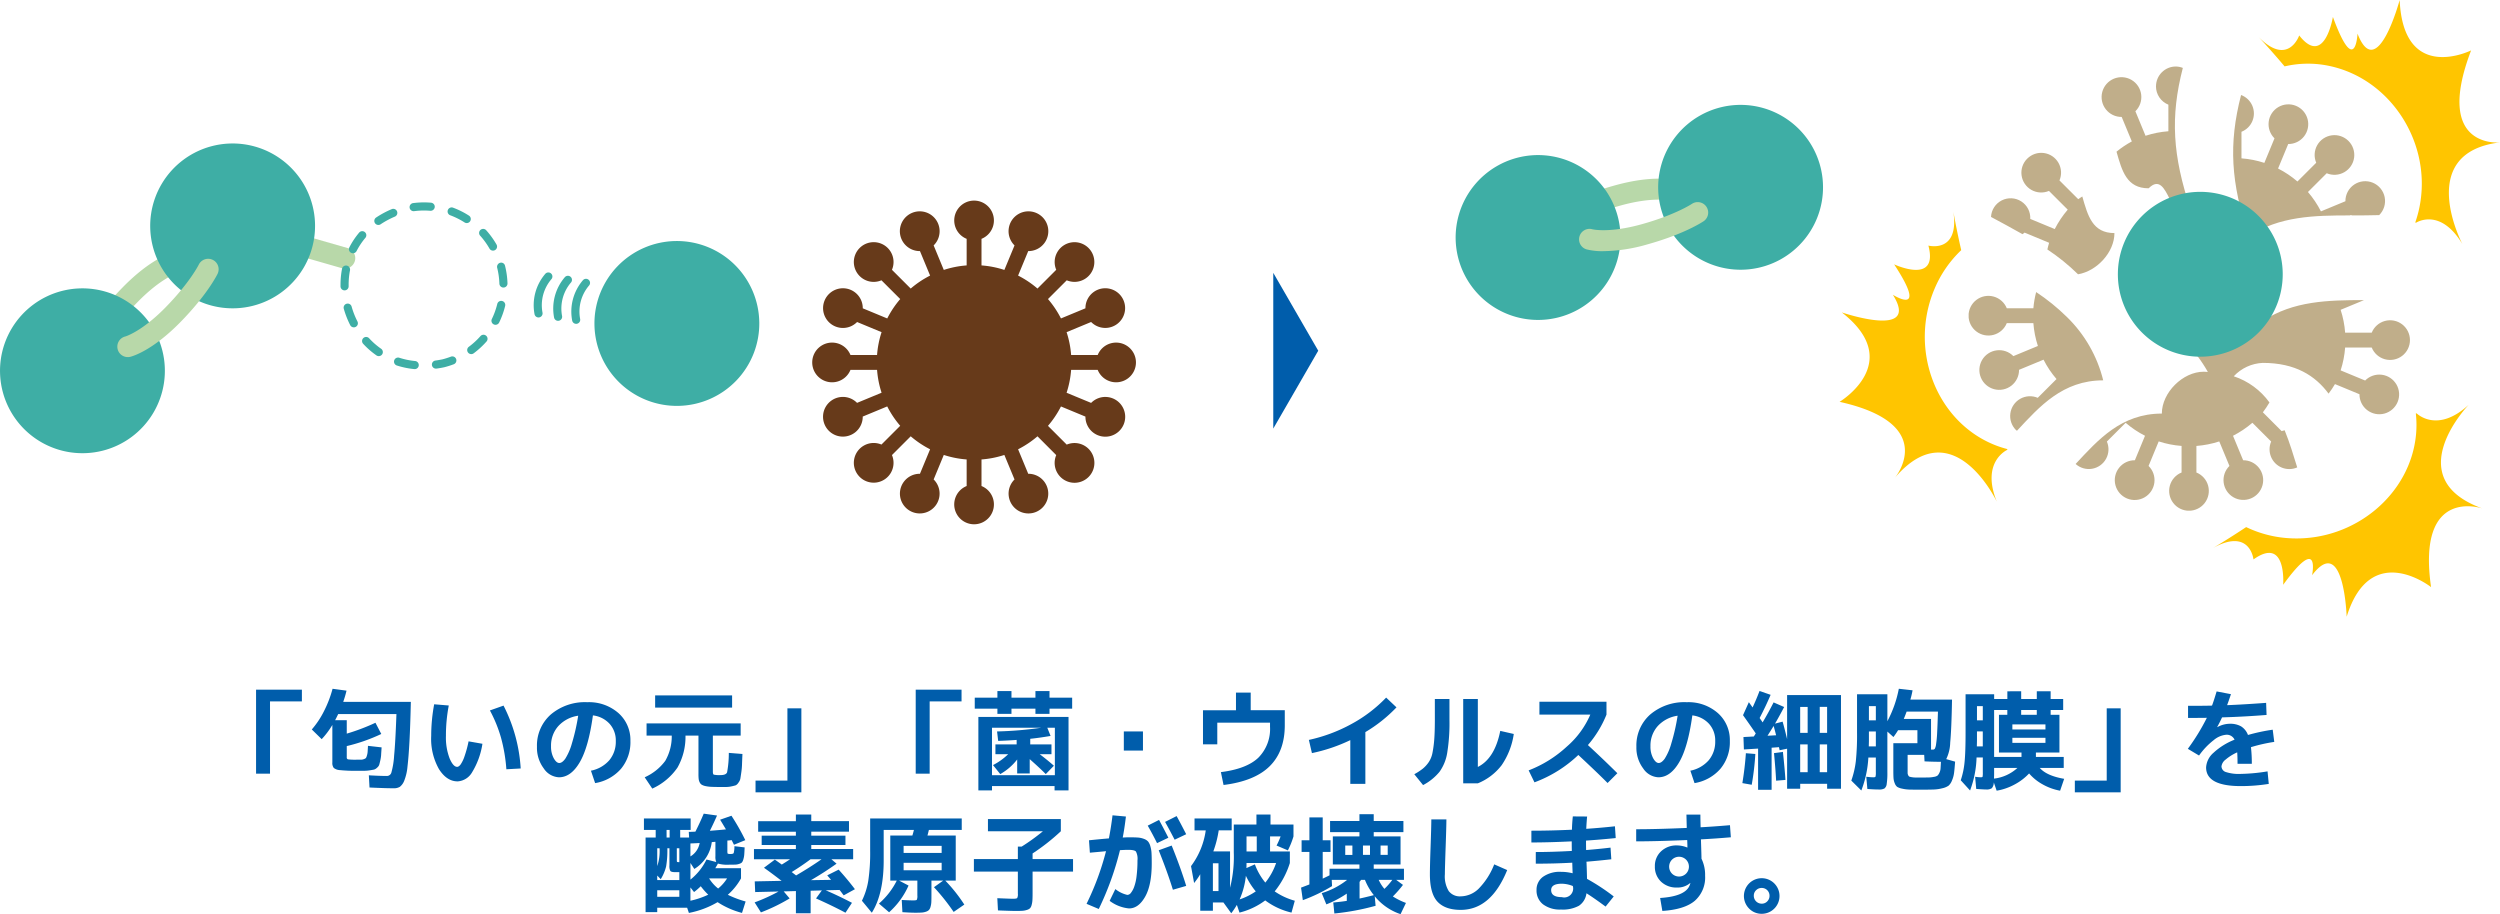 <svg id="ozone03" xmlns="http://www.w3.org/2000/svg" xmlns:xlink="http://www.w3.org/1999/xlink" width="616.322" height="225.363" viewBox="0 0 616.322 225.363">
  <defs>
    <clipPath id="clip-path">
      <rect id="長方形_23261" data-name="長方形 23261" width="616.322" height="225.363" fill="none"/>
    </clipPath>
    <clipPath id="clip-path-2">
      <path id="パス_44008" data-name="パス 44008" d="M294.433,65.431c0,4.711-4.3,9.371-8.972,10.161a34.444,34.444,0,0,1,5.737,7.549c-.345-.013-.663-.05-1.02-.05-5.162,0-10.322,5.16-10.322,10.32-10,0-15.695,6.458-21.254,12.422a4.852,4.852,0,0,0,7.705-5.524l4.625-4.627a23.971,23.971,0,0,0,4.777,3.2l-2.5,6.036a4.9,4.9,0,1,0,3.375,1.4l2.5-6.048a23.748,23.748,0,0,0,5.636,1.116v6.552a4.891,4.891,0,1,0,3.659,0v-6.55a23.81,23.81,0,0,0,5.636-1.114l2.508,6.044a4.891,4.891,0,1,0,3.377-1.4l-2.5-6.033a24.057,24.057,0,0,0,4.782-3.206l4.623,4.627a4.866,4.866,0,0,0,6.428,6.376c-.924-2.974-1.864-6.132-3.1-9.156a4.641,4.641,0,0,0-.748.2l-4.621-4.627a24.11,24.11,0,0,0,1.624-2.431,17.732,17.732,0,0,0-8.8-6.453,10.38,10.38,0,0,1,7.156-3.3c8.036,0,12.922,3.145,16.221,7.576a23.584,23.584,0,0,0,1.574-2.349l6.038,2.5a4.889,4.889,0,1,0,1.4-3.379l-6.044-2.5a23.937,23.937,0,0,0,1.112-5.636h6.552a4.891,4.891,0,1,0,0-3.659h-6.55a23.847,23.847,0,0,0-1.112-5.638l5.766-2.391c-8.746,0-17.457.161-24.953,5.158-2.581,2.581-3.87,0-5.162-2.579-.911-1.824-1.827-3.649-3.2-3.649a2.928,2.928,0,0,0-1.964,1.066m-46.238,2.015h-6.55a4.891,4.891,0,1,0,0,3.659h6.55a23.935,23.935,0,0,0,1.116,5.636l-6.046,2.5a4.891,4.891,0,1,0,1.4,3.377l6.038-2.5a23.647,23.647,0,0,0,3.2,4.777l-4.629,4.627a4.883,4.883,0,0,0-5.36,7.952c.073.073.171.1.244.163,5.561-5.967,11.254-12.422,21.256-12.422a32.735,32.735,0,0,0-8.972-15.645,50.7,50.7,0,0,0-7.561-6.119,24.059,24.059,0,0,0-.685,3.992m-1.519-36.882a4.884,4.884,0,0,0,5.363,7.952l4.629,4.623a23.839,23.839,0,0,0-3.2,4.782l-6.036-2.5a4.845,4.845,0,1,0-9.678-.491c2.6,1.4,5.216,2.8,7.768,4.253a4.341,4.341,0,0,0,.51-.385l6.046,2.508c-.176.535-.295,1.093-.431,1.643a50.979,50.979,0,0,1,7.561,6.121c4.673-.788,8.972-5.448,8.972-10.159-5.4,0-6.562-4.242-7.923-9.024-.318.245-.7.405-1,.669l-4.627-4.623a4.884,4.884,0,0,0-7.95-5.367m54.61,19.147c7.5-5,16.209-5.154,24.955-5.158l.278-.115c.044.044.1.069.151.113,2.265,0,4.531,0,6.777-.073a4.887,4.887,0,1,0-8.328-3.419l-6.036,2.5a23.971,23.971,0,0,0-3.2-4.777l4.627-4.625a4.89,4.89,0,1,0-2.591-2.589l-4.627,4.625a24.032,24.032,0,0,0-4.777-3.2l2.5-6.036a4.893,4.893,0,1,0-3.379-1.4l-2.5,6.046a23.762,23.762,0,0,0-5.641-1.116V23.941a4.858,4.858,0,0,0-.1-9.068c-3.122,12.13-2.514,21.611,1.893,34.838M278.408,12.735a4.881,4.881,0,0,0,3.062,4.525v6.548a23.917,23.917,0,0,0-5.636,1.116l-2.5-6.044a4.9,4.9,0,1,0-3.377,1.4l2.5,6.036a23.833,23.833,0,0,0-3.776,2.533c1.358,4.78,2.522,9.024,7.923,9.024,2.579-2.579,3.87,0,5.16,2.581s2.581,5.16,5.162,2.579c-4.41-13.225-5.018-22.708-1.893-34.838a4.832,4.832,0,0,0-1.724-.349,4.892,4.892,0,0,0-4.892,4.892" transform="translate(-232.23 -7.843)" fill="none"/>
    </clipPath>
    <radialGradient id="radial-gradient" cx="0.5" cy="0.5" r="0.498" gradientTransform="matrix(1.007, 0, 0, -1, 0.029, 3.817)" gradientUnits="objectBoundingBox">
      <stop offset="0" stop-color="#673a19"/>
      <stop offset="0.32" stop-color="#673a19"/>
      <stop offset="0.401" stop-color="#7c5634"/>
      <stop offset="0.525" stop-color="#997c59"/>
      <stop offset="0.64" stop-color="#ae9774"/>
      <stop offset="0.741" stop-color="#bba884"/>
      <stop offset="0.818" stop-color="#c0ae8a"/>
      <stop offset="1" stop-color="#c0ae8a"/>
    </radialGradient>
  </defs>
  <g id="グループ_10501" data-name="グループ 10501">
    <g id="グループ_10500" data-name="グループ 10500" clip-path="url(#clip-path)">
      <path id="パス_44006" data-name="パス 44006" d="M159.63,65.386h6.55a4.893,4.893,0,1,0,0-3.659h-6.55a23.767,23.767,0,0,0-1.116-5.638l6.046-2.506a4.891,4.891,0,1,0-1.4-3.377l-6.036,2.5a23.911,23.911,0,0,0-3.2-4.777l4.627-4.625a4.891,4.891,0,1,0-2.591-2.591l-4.625,4.627a23.894,23.894,0,0,0-4.78-3.2l2.5-6.036a4.9,4.9,0,1,0-3.377-1.4l-2.506,6.046a23.766,23.766,0,0,0-5.638-1.116v-6.55a4.891,4.891,0,1,0-3.659,0v6.55a23.832,23.832,0,0,0-5.636,1.116l-2.5-6.046a4.9,4.9,0,1,0-3.375,1.4l2.5,6.038a23.9,23.9,0,0,0-4.78,3.2l-4.625-4.623a4.894,4.894,0,1,0-2.587,2.585l4.627,4.623a24,24,0,0,0-3.2,4.784l-6.036-2.5a4.892,4.892,0,1,0-1.4,3.377L112.9,56.09a23.829,23.829,0,0,0-1.114,5.636h-6.55a4.894,4.894,0,1,0,0,3.659h6.552a23.829,23.829,0,0,0,1.114,5.636l-6.046,2.5a4.893,4.893,0,1,0,1.4,3.377l6.038-2.5a23.93,23.93,0,0,0,3.2,4.777l-4.625,4.625a4.893,4.893,0,1,0,2.591,2.591l4.625-4.627a24.061,24.061,0,0,0,4.777,3.2l-2.5,6.038a4.89,4.89,0,1,0,3.377,1.4l2.5-6.044a23.935,23.935,0,0,0,5.636,1.114v6.55a4.893,4.893,0,1,0,3.659,0v-6.55a23.83,23.83,0,0,0,5.636-1.114l2.508,6.044a4.891,4.891,0,1,0,3.377-1.4l-2.5-6.036a24.092,24.092,0,0,0,4.784-3.2L155.96,86.4a4.9,4.9,0,1,0,2.587-2.585l-4.623-4.627a24.1,24.1,0,0,0,3.2-4.78l6.036,2.5a4.9,4.9,0,1,0,1.4-3.377l-6.048-2.5a23.833,23.833,0,0,0,1.116-5.636" transform="translate(104.433 25.797)" fill="#673a1a"/>
      <path id="パス_44007" data-name="パス 44007" d="M245.1,33.235a4.827,4.827,0,0,0,4.842-.715c-2.554-1.455-5.166-2.848-7.768-4.255a4.833,4.833,0,0,0,2.926,4.97" transform="translate(263.911 30.805)" fill="#673a1a"/>
    </g>
  </g>
  <g id="グループ_10503" data-name="グループ 10503" transform="translate(485.329 16.391)">
    <g id="グループ_10502" data-name="グループ 10502" clip-path="url(#clip-path-2)">
      <rect id="長方形_23262" data-name="長方形 23262" width="108.792" height="109.509" transform="translate(0 0)" fill="url(#radial-gradient)"/>
    </g>
  </g>
  <g id="グループ_10505" data-name="グループ 10505">
    <g id="グループ_10504" data-name="グループ 10504" clip-path="url(#clip-path)">
      <path id="パス_44009" data-name="パス 44009" d="M290.474,42.951a20.321,20.321,0,1,1-20.32-20.32,20.319,20.319,0,0,1,20.32,20.32" transform="translate(272.283 24.665)" fill="#3eaea5"/>
      <path id="パス_44010" data-name="パス 44010" d="M240.374,44.09a28.28,28.28,0,0,1,6.617-9.628c-1.258-5.517-1.933-9.494-1.933-9.494,1.524,10.37-6.159,8.366-6.159,8.366,2.579,9.791-8.443,4.625-8.443,4.625,8.658,13.2-.313,7.5-.313,7.5,6.926,11.039-12.589,4.349-12.589,4.349,15.741,12.282-.548,22.044-.548,22.044,24.685,5.5,13.651,18.7,13.651,18.7,14.382-16.817,25.114,5.925,25.114,5.925-3.987-9.822,2.529-12.763,2.529-12.763l.088-.209a25.238,25.238,0,0,1-4.88-1.793c-13.269-6.483-19.149-23.327-13.133-37.624" transform="translate(236.506 27.212)" fill="#ffc500"/>
      <path id="パス_44011" data-name="パス 44011" d="M280.586,80.693a28.266,28.266,0,0,1-11.348-2.777c-4.715,3.131-8.192,5.17-8.192,5.17,9.156-5.1,10,2.8,10,2.8,8.242-5.879,7.315,6.257,7.315,6.257,9.277-12.771,7.128-2.362,7.128-2.362,7.87-10.389,8.525,10.232,8.525,10.232,5.912-19.072,20.809-7.3,20.809-7.3-3.6-25.032,12.652-19.388,12.652-19.388-20.819-7.5-3.354-25.586-3.354-25.586-7.772,7.208-12.832,2.157-12.832,2.157l-.226-.008a25.231,25.231,0,0,1,.052,5.2c-1.363,14.7-15.032,26.169-30.533,25.607" transform="translate(284.505 52.028)" fill="#ffc500"/>
      <path id="パス_44012" data-name="パス 44012" d="M284.059,16.3a25.129,25.129,0,0,0-11.227.067c-3.636-4.311-6.385-7.218-6.385-7.218,7.3,7.377,9.981-.41,9.981-.41,6.259,7.946,8.309-4.562,8.309-4.562,5.567,15.17,6.067,4.117,6.067,4.117C295.637,20.713,301.194,0,301.194,0c.926,20.734,17.615,12.422,17.615,12.422-9.36,24.464,7.12,22.685,7.12,22.685-21.174,2.548-9.26,25.085-9.26,25.085-5.5-9.177-11.423-5.287-11.423-5.287l-.213-.046a28.474,28.474,0,0,0,1.3-5.252c2.261-15.212-7.71-30.123-22.27-33.306" transform="translate(290.392)" fill="#ffc500"/>
      <path id="パス_44013" data-name="パス 44013" d="M33.648,102.062H30.206V81.356h11.3v2.9h-7.86Z" transform="translate(32.92 88.667)" fill="#005dab"/>
      <path id="パス_44014" data-name="パス 44014" d="M47.838,98.733h1.1a1.981,1.981,0,0,0,.7-.148,1.264,1.264,0,0,0,.489-.27,2.425,2.425,0,0,0,.245-.61,4.135,4.135,0,0,0,.176-.924c.019-.286.044-.775.082-1.463l3.36.38c-.054.867-.1,1.5-.121,1.91a9.066,9.066,0,0,1-.217,1.383q-.176.771-.272,1.057a1.738,1.738,0,0,1-.514.662,1.848,1.848,0,0,1-.692.447c-.182.046-.533.109-1.057.19a9.145,9.145,0,0,1-1.381.123h-1.9a34.656,34.656,0,0,1-4.092-.165,2.673,2.673,0,0,1-1.544-.541,1.99,1.99,0,0,1-.353-1.356V90.168a19.865,19.865,0,0,1-2.629,3.5L36.781,91.28a21.487,21.487,0,0,0,3.02-4.539,27.935,27.935,0,0,0,2.1-5.49l3.442.46a27.128,27.128,0,0,1-.813,2.767H61.2q-.135,5.934-.341,9.758t-.487,6.192a12.315,12.315,0,0,1-.813,3.509,3.473,3.473,0,0,1-1.083,1.492,2.864,2.864,0,0,1-1.534.351q-1.95,0-5.933-.19l-.165-3.007q2.85.163,4.5.163a1.148,1.148,0,0,0,1.057-.853,19.86,19.86,0,0,0,.677-4.188q.323-3.335.568-10.219H43.285c-.324.688-.579,1.191-.759,1.519H45.4v3.306a51.622,51.622,0,0,0,7.074-2.683l1.436,2.765a42.906,42.906,0,0,1-8.51,2.982v2.792a.438.438,0,0,0,.324.487,14.852,14.852,0,0,0,2.115.079" transform="translate(40.086 88.553)" fill="#005dab"/>
      <path id="パス_44015" data-name="パス 44015" d="M55.2,83.379a39.168,39.168,0,0,0-.7,7.482,14.355,14.355,0,0,0,.894,5.53q.893,2.11,1.87,2.113c.272,0,.554-.192.853-.583a8.091,8.091,0,0,0,.976-2.046,27.71,27.71,0,0,0,.989-3.657l3.415.6a18.976,18.976,0,0,1-2.56,7.047,4.438,4.438,0,0,1-3.563,2.222q-2.658,0-4.581-3.007a15.139,15.139,0,0,1-1.925-8.213A42.629,42.629,0,0,1,51.6,83.08ZM65.339,84.6,68.7,83.406a39.135,39.135,0,0,1,4.23,15.5L69.4,99.1a40.583,40.583,0,0,0-1.317-7.764A33.486,33.486,0,0,0,65.339,84.6" transform="translate(55.436 90.546)" fill="#005dab"/>
      <path id="パス_44016" data-name="パス 44016" d="M76.65,99.72a8.1,8.1,0,0,0,4.527-2.575,7.112,7.112,0,0,0,1.6-4.744,6.1,6.1,0,0,0-1.532-4.242,6.632,6.632,0,0,0-4.107-2.073q-1.081,7.862-3.252,11.561t-5.124,3.7a4.748,4.748,0,0,1-3.741-2.182,8.464,8.464,0,0,1-1.678-5.325,10.2,10.2,0,0,1,3.388-7.956,12.99,12.99,0,0,1,9.026-3.049A11.006,11.006,0,0,1,83.411,85.5a8.849,8.849,0,0,1,2.97,6.9,10.25,10.25,0,0,1-2.3,6.83,10.791,10.791,0,0,1-6.4,3.551ZM73.505,86.167A8.2,8.2,0,0,0,68.6,88.73a7.2,7.2,0,0,0-1.787,4.947,5.985,5.985,0,0,0,.662,2.968q.665,1.179,1.371,1.179t1.478-1.057a14.328,14.328,0,0,0,1.638-3.793,50.374,50.374,0,0,0,1.544-6.8" transform="translate(69.034 90.278)" fill="#005dab"/>
      <path id="パス_44017" data-name="パス 44017" d="M86.107,91.95a15.345,15.345,0,0,1-1.979,7.889,15.129,15.129,0,0,1-6.207,5.174l-1.87-2.792a12.712,12.712,0,0,0,5.07-4.05,12.083,12.083,0,0,0,1.6-6.222H76.511V88.942h23.2V91.95H92.856v8.865c0,.433.077.685.23.759a6.615,6.615,0,0,0,1.668.109c.9,0,1.44-.232,1.611-.692a25.617,25.617,0,0,0,.422-4.784l3.361.27q-.082,1.843-.109,2.7a17.273,17.273,0,0,1-.19,1.967c-.107.74-.184,1.239-.23,1.492a2.407,2.407,0,0,1-.462.92,1.774,1.774,0,0,1-.65.637,9.274,9.274,0,0,1-1,.257,6.2,6.2,0,0,1-1.3.163H94.4c-.813,0-1.471-.015-1.977-.04a8.464,8.464,0,0,1-1.369-.176,3.128,3.128,0,0,1-.922-.328,1.413,1.413,0,0,1-.516-.581,2.548,2.548,0,0,1-.257-.84,10.291,10.291,0,0,1-.052-1.208V91.95Zm-7.482-9.921H97.6v3.007H78.626Z" transform="translate(82.885 89.4)" fill="#005dab"/>
      <path id="パス_44018" data-name="パス 44018" d="M96.985,83.56h3.442v20.708h-11.3v-2.9h7.86Z" transform="translate(97.134 91.069)" fill="#005dab"/>
      <path id="パス_44019" data-name="パス 44019" d="M111.463,102.062h-3.442V81.356h11.3v2.9h-7.86Z" transform="translate(117.728 88.667)" fill="#005dab"/>
      <path id="パス_44020" data-name="パス 44020" d="M139,83.15v2.708h-5.582v1.275h-3.471V85.858h-5.908v1.275h-3.469V85.858h-5.584V83.15h5.584V81.524h3.469V83.15h5.908V81.524h3.471V83.15Zm-19.76,21.791V106h-3.361v-18.1h22.226V106h-3.442v-1.057ZM133.9,94.667v2.414H131q1.871,1.408,3.5,2.846l-2.006,2.061q-1.436-1.464-3.956-3.687v3.526h-3.091V98.381a13.881,13.881,0,0,1-4.173,3.607l-1.787-2.224a15.294,15.294,0,0,0,3.739-2.683h-3.143V94.667h5.231V93.56q-2.223.163-4.554.242l-.272-2.33a90.882,90.882,0,0,0,10.949-.922h-12.2v11.707h15.5V90.55h-1.87l.813,2.033q-2.875.486-5.014.7v1.379Z" transform="translate(125.318 88.85)" fill="#005dab"/>
      <rect id="長方形_23263" data-name="長方形 23263" width="4.717" height="4.717" transform="translate(277.055 180.32)" fill="#005dab"/>
      <path id="パス_44021" data-name="パス 44021" d="M153.673,81.705v4.336h8.4v3.716q0,6.4-3.714,10.082t-11.383,4.635l-.652-3.172q6.288-.787,9.2-3.523a10.019,10.019,0,0,0,2.911-7.67v-1H145.435v5.34h-3.526v-8.4h8.132V81.705Z" transform="translate(154.662 89.047)" fill="#005dab"/>
      <path id="パス_44022" data-name="パス 44022" d="M154.4,92.724a38.963,38.963,0,0,0,10.462-3.9,34.709,34.709,0,0,0,8.591-6.533L176,84.7a35.788,35.788,0,0,1-7.672,6.1v12.765h-3.712V92.778a40.932,40.932,0,0,1-9.461,3.2Z" transform="translate(168.273 89.684)" fill="#005dab"/>
      <path id="パス_44023" data-name="パス 44023" d="M171.9,82.458h3.605v5.068a46.382,46.382,0,0,1-.556,8.211,11.016,11.016,0,0,1-1.883,4.65,13.121,13.121,0,0,1-4.065,3.292L166.836,101a14.566,14.566,0,0,0,2.128-1.394,7.723,7.723,0,0,0,1.423-1.574,6.2,6.2,0,0,0,.934-2.33,27.65,27.65,0,0,0,.435-3.292q.147-1.9.148-4.88Zm6.993,20.788V82.458H182.5V99.206q4.172-2.088,5.528-8.89l3.333.761a18.247,18.247,0,0,1-2.982,7.684,14.024,14.024,0,0,1-5.879,4.485Z" transform="translate(181.829 89.868)" fill="#005dab"/>
      <path id="パス_44024" data-name="パス 44024" d="M182.981,85.952v-3.17h16.533v3.17a26.759,26.759,0,0,1-4.579,7.509q3.793,3.5,7.262,6.938l-2.412,2.412q-2.329-2.357-7.21-6.911a31.562,31.562,0,0,1-10.813,6.748L180.325,99.7a29.471,29.471,0,0,0,9.4-5.856,21.848,21.848,0,0,0,5.8-7.887Z" transform="translate(196.53 90.221)" fill="#005dab"/>
      <path id="パス_44025" data-name="パス 44025" d="M206.341,99.72a8.1,8.1,0,0,0,4.527-2.575,7.1,7.1,0,0,0,1.6-4.744,6.09,6.09,0,0,0-1.532-4.242,6.621,6.621,0,0,0-4.107-2.073q-1.082,7.862-3.252,11.561t-5.122,3.7a4.751,4.751,0,0,1-3.743-2.182,8.463,8.463,0,0,1-1.676-5.325,10.191,10.191,0,0,1,3.388-7.956,12.986,12.986,0,0,1,9.026-3.049A11,11,0,0,1,213.1,85.5a8.844,8.844,0,0,1,2.972,6.9,10.24,10.24,0,0,1-2.305,6.83,10.779,10.779,0,0,1-6.4,3.551ZM203.2,86.167a8.213,8.213,0,0,0-4.909,2.562,7.2,7.2,0,0,0-1.785,4.947,5.962,5.962,0,0,0,.662,2.968c.441.786.9,1.179,1.369,1.179s.959-.353,1.478-1.057a14.259,14.259,0,0,0,1.638-3.793,50.023,50.023,0,0,0,1.546-6.8" transform="translate(210.382 90.278)" fill="#005dab"/>
      <path id="パス_44026" data-name="パス 44026" d="M205.537,104.224q.624-3.821.867-7.371l2.33.188a65.212,65.212,0,0,1-.892,7.588Zm.163-16.75,1.436-3.2c.288.4.6.832.922,1.3q.922-1.978,1.71-4.065l2.736.949q-1.166,2.765-2.711,5.718c.071.109.194.286.366.529s.295.431.368.556q1.436-2.414,2.711-4.934l2.6,1.139q-1.251,2.386-2.251,4.092l1.87-.487q.4,1.357,1.11,4.309V82.512H229.85v23.1h-3.417v-1.22h-6.639v1.22h-3.227V95.739l-1.841.38c-.019-.071-.046-.194-.082-.366s-.065-.3-.084-.393l-1.814.136v10.38h-3.333V95.714l-3.5.215-.109-3.062,2.548-.136c.054-.071.136-.194.245-.366s.19-.3.242-.393q-1.354-1.978-3.143-4.5m8.159,4.959q-.163-.674-.6-2.3-.188.3-1.517,2.412Zm2.3,11.005-2.3.19q-.11-2.467-.516-6.8l2.194-.3q.464,4.335.625,6.911m5.475-18h-1.843v6.4h1.843Zm0,9.241h-1.843v6.857h1.843Zm2.98-2.846h1.816v-6.4h-1.816Zm0,9.7h1.816V94.683h-1.816Z" transform="translate(224.007 88.836)" fill="#005dab"/>
      <path id="パス_44027" data-name="パス 44027" d="M219.8,92.1V82.607h7.48v6.64a28.312,28.312,0,0,0,2.821-8l3.388.38a21.789,21.789,0,0,1-.543,2.3h10.272q-.135,7.376-.447,10.543a9.779,9.779,0,0,1-.986,4.121l2.194.623q-.135,1.818-.259,2.78a6.884,6.884,0,0,1-.514,1.868,3.364,3.364,0,0,1-.825,1.262,4.225,4.225,0,0,1-1.492.637,9.883,9.883,0,0,1-2.209.324q-1.154.038-3.264.04c-1.193,0-2.1-.01-2.711-.025a9.22,9.22,0,0,1-1.8-.232,3.7,3.7,0,0,1-1.206-.435,2.011,2.011,0,0,1-.6-.88,4.1,4.1,0,0,1-.309-1.327c-.029-.451-.042-1.112-.042-1.979V94.668h5.935v-3.2h-4.769a17.586,17.586,0,0,1-1.139,1.68L227.278,91.8v9.948a18.338,18.338,0,0,1-.161,2.953,1.659,1.659,0,0,1-.556,1.124,2.711,2.711,0,0,1-1.394.257q-1.141,0-2.821-.134l-.27-3.009c.794.09,1.371.136,1.735.136.307,0,.487-.054.541-.163a3.773,3.773,0,0,0,.082-1.085v-3.63h-1.843a26.377,26.377,0,0,1-1.735,8.13l-2.468-2.439a22.39,22.39,0,0,0,1.114-4.771,63.128,63.128,0,0,0,.3-7.018m2.928-.328v2.088c0,.182,0,.451-.013.813s-.015.625-.015.788h1.735V91.767Zm0-2.736h1.707v-3.5h-1.707Zm15.315,7.21h.433a.585.585,0,0,0,.487-.2,3.229,3.229,0,0,0,.326-1.164,25.9,25.9,0,0,0,.257-2.792q.1-1.831.2-5.216h-7.722q-.329.922-.706,1.814h6.723Zm-5.774,1.3v4.5a1.193,1.193,0,0,0,.134.5.767.767,0,0,0,.272.353,3.016,3.016,0,0,0,.625.148,5.6,5.6,0,0,0,.922.082h1.436q1.3,0,1.858-.015a7.234,7.234,0,0,0,1.246-.148,1.965,1.965,0,0,0,.894-.326,2.443,2.443,0,0,0,.447-.677,2.839,2.839,0,0,0,.286-1.07q.038-.583.094-1.641h-.245q-1.868,0-3.8-.107l-.082-1.6Z" transform="translate(238.013 88.553)" fill="#005dab"/>
      <path id="パス_44028" data-name="パス 44028" d="M237.555,105.753q-.624,0-2.439-.136l-.272-3.007a9.132,9.132,0,0,0,1.409.134c.253,0,.4-.048.435-.148a5.742,5.742,0,0,0,.052-1.1V97.866H235.2A25.064,25.064,0,0,1,233.6,106l-2.3-2.52a19.669,19.669,0,0,0,.934-4.378q.257-2.423.257-7.329V82.281h7.047v1.166h3.254v-1.9H246.2v1.9h3.85v-1.9h3.413v1.9h3.091v2.711h-3.091v1.191h2.169v9.3h-5.8V97.73h6.857v2.711h-5.908q1.734,1.953,6.017,2.683l-1,2.928a13.791,13.791,0,0,1-4.351-1.584,12.024,12.024,0,0,1-3.294-2.671,13.5,13.5,0,0,1-3.5,2.683,14.139,14.139,0,0,1-4.5,1.572l-.706-2.061a2.2,2.2,0,0,1-.487,1.45,2.318,2.318,0,0,1-1.409.311m-2.249-14.311v2.088c0,.182-.006.451-.015.813s-.015.625-.015.788h1.463V91.441Zm0-2.736h1.436v-3.5h-1.436Zm4.226,11.735v1.411c0,.163,0,.378-.013.65s-.013.462-.013.571a10.315,10.315,0,0,0,5.772-2.631Zm0-2.711h6.75V96.647h-5.555v-9.3h2.059V86.158h-3.254Zm4.5-6.775h8.157V89.707h-8.157Zm0,3.308h8.157V93.015h-8.157Zm2.167-6.913h3.85V86.158H246.2Z" transform="translate(252.079 88.878)" fill="#005dab"/>
      <path id="パス_44029" data-name="パス 44029" d="M252.616,83.56h3.442v20.708h-11.3v-2.9h7.86Z" transform="translate(266.75 91.069)" fill="#005dab"/>
      <path id="パス_44030" data-name="パス 44030" d="M265.188,81.563l3.526.677q-.627,1.871-.951,2.711,3.633-.135,9.622-.568l.109,2.98q-5.473.436-10.976.6-.408.922-1.2,2.385l.029.027a6.41,6.41,0,0,1,3.091-.84,5.394,5.394,0,0,1,2.763.637,4.259,4.259,0,0,1,1.707,2.127,46.186,46.186,0,0,1,6.1-1.3l.38,3.007a39.782,39.782,0,0,0-5.745,1.3,35.39,35.39,0,0,1,.215,4.094h-3.523q0-1.652-.081-2.817a11.63,11.63,0,0,0-2.859,1.787,2.479,2.479,0,0,0-1.018,1.653,1.505,1.505,0,0,0,1.072,1.411,10.36,10.36,0,0,0,3.7.462,45.01,45.01,0,0,0,6.585-.625l.3,3.089a43.469,43.469,0,0,1-6.882.543q-8.567,0-8.566-4.608A5.176,5.176,0,0,1,264.4,96.7a16.513,16.513,0,0,1,5.2-3.239,2.108,2.108,0,0,0-2.061-1.218,5.537,5.537,0,0,0-3.062,1.315,17.8,17.8,0,0,0-3.632,3.81l-2.763-1.653a52.241,52.241,0,0,0,4.688-7.645q-1.52.025-4.635.027V85.114q3.984,0,5.908-.054.408-1.056,1.139-3.5" transform="translate(281.282 88.893)" fill="#005dab"/>
      <path id="パス_44031" data-name="パス 44031" d="M94.744,97.472l2.792-.976a54.86,54.86,0,0,1,3.415,6.017l-2.792,1.139c-.052-.109-.144-.288-.272-.543s-.224-.451-.3-.6c-.236.038-.587.073-1.057.109v2.656c0,.324.031.514.1.571a1.675,1.675,0,0,0,.719.081c.414,0,.662-.081.744-.245a6.565,6.565,0,0,0,.176-1.68l2.52.3c-.036.794-.067,1.383-.094,1.762a5.413,5.413,0,0,1-.215,1.152,2.366,2.366,0,0,1-.341.773,1.576,1.576,0,0,1-.665.366,3.14,3.14,0,0,1-.976.19c-.316.01-.807.015-1.478.015a8.388,8.388,0,0,1-2.817-.272q-.163.323-.65,1.139h6.341v2.52a15.407,15.407,0,0,1-3.25,4.038,25.263,25.263,0,0,0,4.389,1.653l-.894,2.819a20.413,20.413,0,0,1-6.017-2.658,22.249,22.249,0,0,1-7.074,2.658l-.433-1.273H79.239v1.083H76.368v-18.4h2.493v-1.87h-2.9V97.173H87.481v2.819H84.9v1.87h2.2l-.082-1.383c.18,0,.451-.008.813-.025s.633-.027.813-.027q1.141-2.251,2.061-4.445l3.279.46q-.815,1.868-1.762,3.766,2.737-.213,3.958-.351-.787-1.326-1.438-2.385m-15.5,13.77v1.11h5.45V110.4H83.632c-.614,0-1-.1-1.154-.284a2.626,2.626,0,0,1-.228-1.4v-4.2h-.516a23.646,23.646,0,0,1-.3,4.472,10.884,10.884,0,0,1-1.329,3.143Zm0-2.332a11.325,11.325,0,0,0,.571-4.391h-.571Zm0,7.563h5.448v-1.6H79.239Zm2.305-14.61H82.3V99.99h-.759Zm3.145,6.071v-3.415h-.625v2.955c0,.217.023.347.069.391s.184.069.418.069Zm9.106-.027a3.131,3.131,0,0,1-.215-1.436v-3.553l-.894.081a9.039,9.039,0,0,1-4.309,6.614l-.951-1.463v4.092a14.354,14.354,0,0,0,3.958-4.959ZM89.7,103.219c-.47.033-1.229.071-2.278.109v3.2a4.828,4.828,0,0,0,2.278-3.306m2.115,12.738a16.953,16.953,0,0,1-1.843-2.086,15.28,15.28,0,0,1-1.655,1.436l-.894-1.139v3.279a20.543,20.543,0,0,0,4.393-1.49m2.439-1.517a10.2,10.2,0,0,0,2.2-2.493H92.035a9.759,9.759,0,0,0,2.222,2.493" transform="translate(82.786 104.607)" fill="#005dab"/>
      <path id="パス_44032" data-name="パス 44032" d="M107,111.075l2.819-1.409q2.138,2.357,4.008,4.823l-2.763,1.519c-.092-.109-.249-.318-.474-.623s-.412-.543-.556-.706l-3.415.082q3.116,1.329,6.479,3.089l-1.6,2.439q-3.038-1.624-7.262-3.521l1.436-1.979-2.765.081v5.557h-3.63v-5.475l-3.012.081,1.465,1.735a43.947,43.947,0,0,1-7.074,3.442L89.1,117.743a43.649,43.649,0,0,0,5.91-2.683l-5.772.136-.109-2.631,6.612-.134q-2.52-1.95-4.336-3.225l2.683-2.006q.815.567,1.707,1.22,1.056-.652,2.033-1.3h-8.89V104.6H99.271v-1H90.839v-2.3h8.433v-.976h-9.3v-2.6h9.3V96.086h3.793v1.628h9.3v2.6h-9.3v.976h8.428v2.3h-8.428v1H113.39v2.52h-5.367L109.3,108.2q-3.088,2.2-6.313,4.067l4.959-.079c-.433-.508-.748-.878-.947-1.114m-7.672.027q3.442-2.006,6.261-3.983h-2.711q-2.088,1.574-4.635,3.145c.255.2.614.476,1.085.838" transform="translate(96.936 104.721)" fill="#005dab"/>
      <path id="パス_44033" data-name="パス 44033" d="M111.951,111.865h-1.11l2.33,1.22a19.277,19.277,0,0,1-4.8,6.585l-2.5-2.14a18.334,18.334,0,0,0,4.393-5.666h-1.6V100.754h5.448c.144-.47.272-.93.38-1.383h-7.455v7.536q0,8.241-2.926,12.874l-2.439-2.953a17.629,17.629,0,0,0,1.572-4.961,47.211,47.211,0,0,0,.46-7.425V96.553h22.577V99.37h-8.1c-.163.69-.282,1.149-.353,1.383H124.8v11.112h-2.575a38.458,38.458,0,0,1,4.69,5.91l-2.629,1.814a51.13,51.13,0,0,0-4.853-6.1l2.278-1.626h-2.9v3.551c0,.723-.01,1.292-.027,1.71a4.878,4.878,0,0,1-.19,1.179,1.963,1.963,0,0,1-.393.8,1.8,1.8,0,0,1-.719.42,3.847,3.847,0,0,1-1.057.217q-.567.041-1.572.04-1.191,0-3.2-.134l-.163-3.009q1.925.107,2.846.109c.489,0,.775-.05.867-.148a2.265,2.265,0,0,0,.136-1.072v-3.659Zm0-6.83h9.377V103.3h-9.377Zm0,4.282h9.377v-1.843h-9.377Z" transform="translate(110.816 105.23)" fill="#005dab"/>
      <path id="パス_44034" data-name="パス 44034" d="M118.351,99.627V96.618h17.971v3.009a51.182,51.182,0,0,1-6.966,5.473v1.383h9.973v3.089h-9.973v5.367c0,.723-.015,1.292-.042,1.71a5.558,5.558,0,0,1-.2,1.177,1.833,1.833,0,0,1-.393.788,1.95,1.95,0,0,1-.757.405,4.561,4.561,0,0,1-1.126.217c-.4.027-.94.04-1.626.04q-1,0-4.391-.134l-.161-3.012q3.166.138,3.875.138c.577,0,.92-.059,1.028-.178a2,2,0,0,0,.163-1.07v-5.448h-10.84v-3.089h10.84v-3.064h.924a50.238,50.238,0,0,0,5.256-3.793Z" transform="translate(125.206 105.3)" fill="#005dab"/>
      <path id="パス_44035" data-name="パス 44035" d="M134.572,96.177l3.306.3q-.354,2.981-.786,5.179,1.138-.056,1.463-.056c.938,0,1.68.019,2.222.056a5.044,5.044,0,0,1,1.519.324,2.6,2.6,0,0,1,1.03.637,3.134,3.134,0,0,1,.566,1.149,7.218,7.218,0,0,1,.3,1.735q.053.95.052,2.522,0,5.364-1.638,8.24t-3.971,2.871a9.412,9.412,0,0,1-4.769-1.87l1.406-2.9a7.321,7.321,0,0,0,2.957,1.436,1.167,1.167,0,0,0,.878-.5,5.276,5.276,0,0,0,.8-1.478,11.689,11.689,0,0,0,.6-2.669,30.344,30.344,0,0,0,.219-3.862,3.817,3.817,0,0,0-.38-2.182q-.379-.42-1.9-.42c-.451,0-1.129.025-2.033.082a72.519,72.519,0,0,1-5.231,14.5L128.175,118a67.488,67.488,0,0,0,4.8-12.984q-.433.056-1.789.178c-.9.079-1.634.148-2.194.2l-.217-3.062q3.2-.329,4.907-.462.542-2.79.894-5.691m13.766,5.528-2.79,1.329q-1.056-2.141-2.3-4.311l2.792-1.409q1.245,2.3,2.3,4.391m-2.382,3.091,3.2-1.166q2.279,5.668,3.578,9.948l-3.279.949q-1.329-4.31-3.5-9.73m6.775-3.958-2.846,1.354q-1.219-2.357-2.357-4.389l2.846-1.438q.975,1.762,2.357,4.472" transform="translate(139.693 104.82)" fill="#005dab"/>
      <path id="パス_44036" data-name="パス 44036" d="M141.363,99.988V97.062h9.162v2.926h-3.2A26.358,26.358,0,0,1,146,105.166h4.119v8.972a30.866,30.866,0,0,0,.922-8.7V98.552h5.584V96.086h3.469v2.466h5.664v2.928a20.061,20.061,0,0,1-1.381,3.442l-2.792-1.193a18.113,18.113,0,0,0,1-2.249h-2.6v3.712h4.88v2.848a21.265,21.265,0,0,1-3.741,6.991,16.408,16.408,0,0,0,4.961,2.305l-.813,2.926a17.48,17.48,0,0,1-6.479-3.007,17.8,17.8,0,0,1-6.343,3.007l-.65-1.9a17.338,17.338,0,0,1-1.383,2.061l-1.925-2.656h-2.6V119.8h-3.118v-9a17.583,17.583,0,0,1-1.517,2.169L140.5,108.8a19.039,19.039,0,0,0,3.63-8.809Zm4.527,14.961h1.381v-6.857H145.89Zm10.571.081a17.885,17.885,0,0,1-2.439-3.847,19.184,19.184,0,0,1-1.544,5.827,16.045,16.045,0,0,0,3.983-1.979m2.357-2.167a15.8,15.8,0,0,0,2.656-4.823h-7.292c0,.558-.008.976-.027,1.246l2.088-.922a15.442,15.442,0,0,0,2.575,4.5m-4.635-7.672h2.52V101.48h-2.52Z" transform="translate(153.122 104.721)" fill="#005dab"/>
      <path id="パス_44037" data-name="パス 44037" d="M159.712,118.273l-1.139-2.767a19.158,19.158,0,0,0,6.18-3.2v-.079h-3.714l.082,1.544a40.686,40.686,0,0,1-7.208,3.469l-.435-3.091q1.787-.677,2.059-.786v-8.023h-1.925v-2.871h1.925V96.833h3.279v5.638h1.925v2.871h-1.925v6.587c.761-.362,1.319-.631,1.682-.813v-1.626h7.371v-1.057h-6.558v-6.911h6.558v-1.057h-7.237V97.727h7.237v-1.68h3.524v1.68h7.319v2.738h-7.319v1.057h6.614v6.911h-6.614v1.057h7.455v2.738h-1.925l1.68,1.246a26.634,26.634,0,0,1-2.493,2.846,16.238,16.238,0,0,0,3.227,1.6l-1.329,2.765a13.835,13.835,0,0,1-6.37-4.418l.217,2.359a60.247,60.247,0,0,1-10.165,1.9l-.272-2.711c1.5-.142,2.612-.28,3.335-.405v-1.789a25.242,25.242,0,0,1-5.041,2.656m6.422-14.5h-1.762v2.305h1.762ZM171.419,116a14.667,14.667,0,0,1-2.194-3.768h-.949c-.038.052-.094.136-.176.242a2.369,2.369,0,0,1-.2.245v4.119c.867-.18,2.044-.462,3.523-.838m-.949-12.226h-1.735v2.305h1.735Zm3.553,10.681a16.207,16.207,0,0,0,1.95-2.224h-3.361a9.143,9.143,0,0,0,1.411,2.224m-.949-8.376h1.762v-2.305h-1.762Z" transform="translate(167.27 104.678)" fill="#005dab"/>
      <path id="パス_44038" data-name="パス 44038" d="M169.031,96.656h3.712q0,1.545-.188,6.857t-.19,6.7a6.984,6.984,0,0,0,.963,4.134,3.432,3.432,0,0,0,2.94,1.287,6.456,6.456,0,0,0,4.4-1.858,17.6,17.6,0,0,0,3.862-6.029l3.2,1.409q-3.981,9.812-11.463,9.812-3.8,0-5.693-1.992t-1.9-6.763q0-2.006.163-6.558.191-5.367.19-6.995" transform="translate(183.836 105.342)" fill="#005dab"/>
      <path id="パス_44039" data-name="パス 44039" d="M190.813,110.32l-.081-2.359v-.242q-4.473.241-9,.242v-2.871q4.009,0,8.89-.272-.028-.787-.027-2.359-5.64.273-9.948.272v-2.9q4.878,0,10-.245c.019-.993.09-2.088.217-3.279l3.526.027c-.075.688-.146,1.7-.217,3.034q3.549-.241,7.074-.623l.19,2.9q-3.658.379-7.319.623,0,1.574.025,2.332,3.335-.273,6.019-.6l.19,2.874q-2.793.323-6.127.6c0,.054,0,.136.015.245s.013.19.013.242q.056,1.251.111,3.741a51.617,51.617,0,0,1,6.585,4.336l-2.006,2.5q-2.9-2.144-4.717-3.281a4.314,4.314,0,0,1-1.854,3.076,8.338,8.338,0,0,1-4.408.934,6.911,6.911,0,0,1-4.445-1.287,4.265,4.265,0,0,1-1.6-3.509,3.915,3.915,0,0,1,1.6-3.279,7.176,7.176,0,0,1,4.445-1.22,11.763,11.763,0,0,1,2.848.353m.052,3.143a7.651,7.651,0,0,0-2.711-.568q-2.63,0-2.629,1.572,0,1.734,2.629,1.737a2.206,2.206,0,0,0,2.711-2.74" transform="translate(196.882 104.961)" fill="#005dab"/>
      <path id="パス_44040" data-name="パス 44040" d="M198.918,116.643q5.909-.379,7.156-2.846a4.2,4.2,0,0,0,.3-.813l-.054-.025a4.752,4.752,0,0,1-3.281,1.11,5.425,5.425,0,0,1-3.9-1.448,5,5,0,0,1-1.517-3.783,4.865,4.865,0,0,1,1.532-3.7,5.432,5.432,0,0,1,3.887-1.45,6.772,6.772,0,0,1,2.55.514h.054q0-.7-.054-1.843-7.671.326-12.577.326V99.7q4.8,0,12.468-.324-.081-3.251-.082-3.281h3.442q0,.95.054,3.118,3.47-.188,7.237-.516l.217,2.982q-3.8.326-7.373.514.135,4.066.136,4.771a9.085,9.085,0,0,1,.892,4.2,7.644,7.644,0,0,1-2.531,6.165q-2.536,2.157-8.01,2.51Zm2.94-9.459a2.452,2.452,0,0,0,0,3.469,2.452,2.452,0,0,0,3.44,0,2.452,2.452,0,0,0,0-3.469,2.452,2.452,0,0,0-3.44,0" transform="translate(210.353 104.734)" fill="#005dab"/>
      <path id="パス_44041" data-name="パス 44041" d="M207.006,111.1a4.387,4.387,0,1,1,3.131,1.315,4.278,4.278,0,0,1-3.131-1.315m1.749-4.5a1.833,1.833,0,0,0-.568,1.367,1.941,1.941,0,0,0,1.95,1.952,1.839,1.839,0,0,0,1.369-.568,1.907,1.907,0,0,0,.556-1.383,1.9,1.9,0,0,0-1.925-1.925,1.9,1.9,0,0,0-1.381.558" transform="translate(224.175 112.862)" fill="#005dab"/>
      <path id="パス_44042" data-name="パス 44042" d="M150.2,32.183v38.4l11.085-19.2Z" transform="translate(163.698 35.075)" fill="#005dab"/>
      <path id="パス_44043" data-name="パス 44043" d="M13.17,53.947a2.58,2.58,0,0,1-2.951-3.611c.1-.207,2.5-5.152,9.266-12.033C26.338,31.33,31.2,29.97,31.73,29.836a2.581,2.581,0,0,1,1.246,5.009c-.006,0-3.994,1.158-9.81,7.074-6.094,6.2-8.272,10.6-8.293,10.648a2.583,2.583,0,0,1-1.7,1.379" transform="translate(10.863 32.434)" fill="#b8d8a9"/>
      <path id="パス_44044" data-name="パス 44044" d="M57.062,38.447a2.559,2.559,0,0,1-1.333-.025L28.076,30.476A2.581,2.581,0,1,1,29.5,25.515l27.653,7.948a2.58,2.58,0,0,1-.092,4.984" transform="translate(28.562 27.697)" fill="#b8d8a9"/>
      <path id="パス_44045" data-name="パス 44045" d="M40.044,49.434A20.32,20.32,0,1,1,15.419,34.619,20.322,20.322,0,0,1,40.044,49.434" transform="translate(0 37.07)" fill="#3eaea5"/>
      <path id="パス_44046" data-name="パス 44046" d="M57.761,32.344A20.32,20.32,0,1,1,33.136,17.529,20.322,20.322,0,0,1,57.761,32.344" transform="translate(19.309 18.444)" fill="#3eaea5"/>
      <path id="パス_44047" data-name="パス 44047" d="M110.762,48.413A20.321,20.321,0,1,1,90.1,28.436a20.321,20.321,0,0,1,20.658,19.977" transform="translate(76.425 30.988)" fill="#3eaea5"/>
      <path id="パス_44048" data-name="パス 44048" d="M68.585,43.992a1,1,0,0,1-.982-.819,11.873,11.873,0,0,1,2.648-9.931,1,1,0,1,1,1.521,1.3,9.877,9.877,0,0,0-2.2,8.265,1,1,0,0,1-.8,1.166.936.936,0,0,1-.186.019" transform="translate(73.453 35.845)" fill="#3eaea5"/>
      <path id="パス_44049" data-name="パス 44049" d="M66.451,43.635a1,1,0,0,1-.982-.819,11.886,11.886,0,0,1,2.646-9.931,1,1,0,0,1,1.526,1.3,9.882,9.882,0,0,0-2.2,8.265,1,1,0,0,1-.8,1.166.937.937,0,0,1-.186.019" transform="translate(71.127 35.458)" fill="#3eaea5"/>
      <path id="パス_44050" data-name="パス 44050" d="M64.145,43.24a1,1,0,0,1-.982-.819A11.876,11.876,0,0,1,65.81,32.49a1,1,0,0,1,1.521,1.3,9.884,9.884,0,0,0-2.2,8.265,1,1,0,0,1-.8,1.166.936.936,0,0,1-.186.019" transform="translate(68.614 35.025)" fill="#3eaea5"/>
      <path id="パス_44051" data-name="パス 44051" d="M58.41,64.965a.859.859,0,0,1-.1,0,20.47,20.47,0,0,1-4.259-.884,1,1,0,0,1,.617-1.906,18.427,18.427,0,0,0,3.843.8,1,1,0,0,1-.1,2m5.312-.121a1,1,0,0,1-.132-1.994c.548-.073,1.1-.171,1.668-.286a19.271,19.271,0,0,0,2.121-.671,1,1,0,0,1,.711,1.87,21.512,21.512,0,0,1-2.385.75c-.65.138-1.254.238-1.845.32a1.021,1.021,0,0,1-.138.01M49.6,61.774a1.017,1.017,0,0,1-.571-.18,19.931,19.931,0,0,1-3.281-2.867,1,1,0,1,1,1.473-1.356,17.865,17.865,0,0,0,2.951,2.579,1,1,0,0,1-.573,1.824m22.8-.5a1,1,0,0,1-.6-1.8,18.621,18.621,0,0,0,2.892-2.658,1,1,0,0,1,1.5,1.321,20.638,20.638,0,0,1-3.2,2.947,1,1,0,0,1-.6.194m-28.943-6.6a1,1,0,0,1-.892-.548,22.185,22.185,0,0,1-1.58-4.038,1,1,0,0,1,1.927-.543,20.054,20.054,0,0,0,1.438,3.672,1,1,0,0,1-.892,1.457m34.932-.629a.963.963,0,0,1-.437-.1,1,1,0,0,1-.464-1.335,18.727,18.727,0,0,0,1.333-3.7.988.988,0,0,1,1.21-.731,1,1,0,0,1,.734,1.21,20.666,20.666,0,0,1-1.475,4.092,1,1,0,0,1-.9.564M41.169,45.563a1,1,0,0,1-1-.984l0-.405a20.907,20.907,0,0,1,.37-3.923,1,1,0,0,1,1.967.374,18.928,18.928,0,0,0-.336,3.565l0,.355a1,1,0,0,1-.984,1.018Zm39.168-.694a1,1,0,0,1-1-.968,18.693,18.693,0,0,0-.543-3.891,1.036,1.036,0,0,1,.721-1.25.966.966,0,0,1,1.2.692l.019.073a20.6,20.6,0,0,1,.6,4.311,1,1,0,0,1-.968,1.032Zm-37.1-8.456a1,1,0,0,1-.89-1.457,19.185,19.185,0,0,1,2.418-3.634,1,1,0,1,1,1.53,1.292,17.3,17.3,0,0,0-2.165,3.252,1,1,0,0,1-.892.548m34.525-.648a1,1,0,0,1-.869-.506,18.35,18.35,0,0,0-2.3-3.181,1,1,0,0,1,1.49-1.34,20.58,20.58,0,0,1,2.548,3.53,1,1,0,0,1-.374,1.365.989.989,0,0,1-.5.132M49.506,29.438a1,1,0,0,1-.558-1.833,23.026,23.026,0,0,1,3.81-2.052,1,1,0,1,1,.784,1.839,21.1,21.1,0,0,0-3.48,1.875.983.983,0,0,1-.556.171m21.783-.466a.992.992,0,0,1-.537-.159,18.725,18.725,0,0,0-3.515-1.758,1,1,0,1,1,.7-1.873,20.436,20.436,0,0,1,3.889,1.946,1,1,0,0,1-.539,1.843M58.26,26.039a1,1,0,0,1-.125-2,20.587,20.587,0,0,1,4.351-.092,1,1,0,0,1,.913,1.085,1.022,1.022,0,0,1-1.085.911,18.653,18.653,0,0,0-3.925.084c-.044,0-.086.008-.13.008" transform="translate(43.778 26.023)" fill="#3eaea5"/>
      <path id="パス_44052" data-name="パス 44052" d="M17.057,54.7a2.58,2.58,0,1,1-1.246-5.007c.006,0,3.994-1.16,9.812-7.076,6.092-6.2,8.27-10.6,8.29-10.646A2.581,2.581,0,0,1,38.568,34.2c-.1.207-2.5,5.152-9.264,12.033C22.451,53.2,17.588,54.564,17.057,54.7" transform="translate(15.098 33.254)" fill="#b8d8a9"/>
      <path id="パス_44053" data-name="パス 44053" d="M185.868,33.189a2.579,2.579,0,0,1-1.465-4.7c.19-.13,4.742-3.206,14.044-5.778,9.425-2.6,14.309-1.35,14.84-1.2a2.58,2.58,0,0,1-1.427,4.959s-4.04-.995-12.038,1.212c-8.376,2.316-12.468,5.037-12.51,5.066a2.575,2.575,0,0,1-1.444.441" transform="translate(199.755 22.968)" fill="#b8d8a9"/>
      <path id="パス_44054" data-name="パス 44054" d="M211.562,44.244a20.32,20.32,0,1,1-13.9-25.152,20.32,20.32,0,0,1,13.9,25.152" transform="translate(187.142 19.936)" fill="#3eaea5"/>
      <path id="パス_44055" data-name="パス 44055" d="M235.454,38.319a20.32,20.32,0,1,1-13.9-25.149,20.321,20.321,0,0,1,13.9,25.149" transform="translate(213.181 13.481)" fill="#3eaea5"/>
      <path id="パス_44056" data-name="パス 44056" d="M192.3,35.945a15.868,15.868,0,0,1-4.161-.435,2.58,2.58,0,0,1,1.427-4.959s4.044,1,12.035-1.212c8.378-2.316,12.47-5.037,12.512-5.066a2.581,2.581,0,0,1,2.909,4.263c-.19.132-4.742,3.206-14.046,5.778a40.4,40.4,0,0,1-10.677,1.63" transform="translate(203.011 25.974)" fill="#b8d8a9"/>
    </g>
  </g>
</svg>
